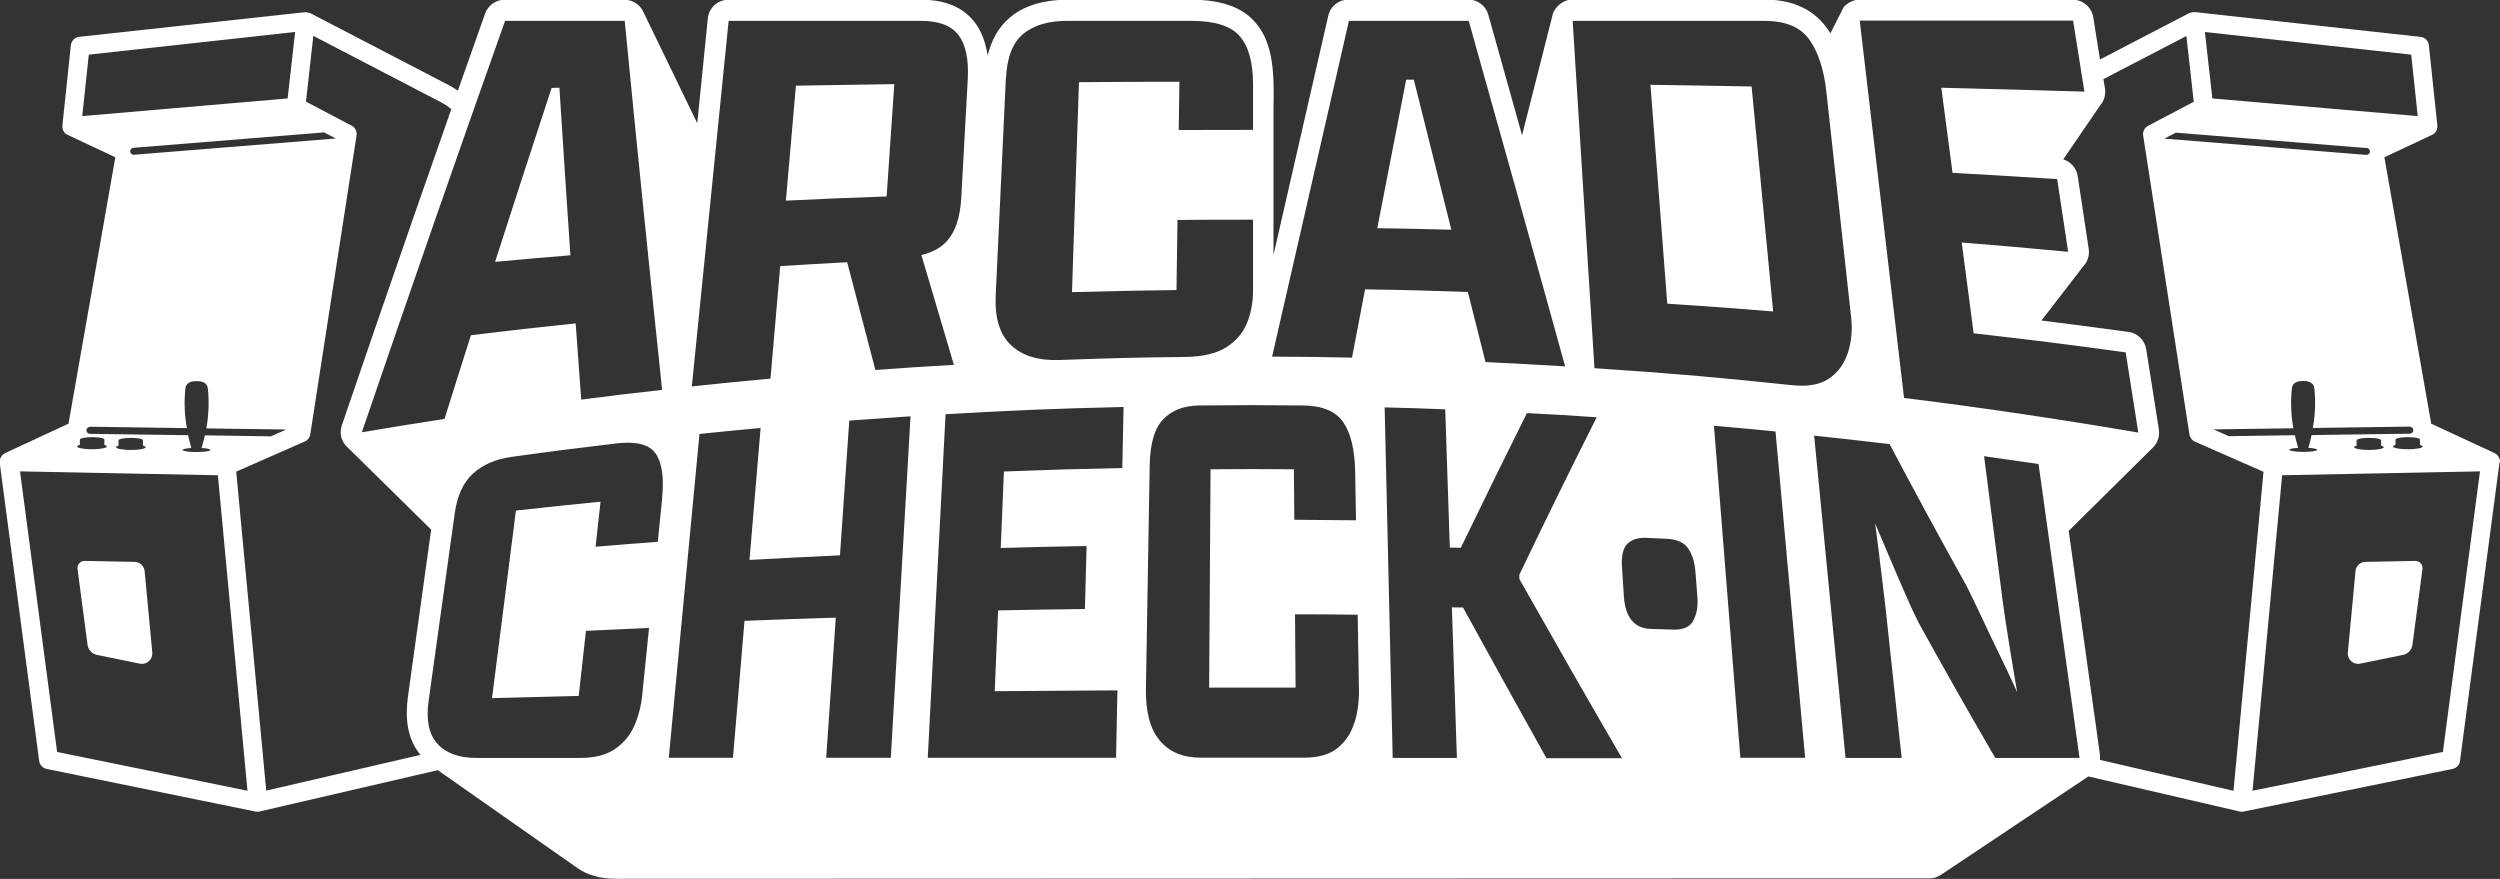 <?xml version="1.0" encoding="utf-8"?>
<svg xmlns="http://www.w3.org/2000/svg" fill="none" height="100%" overflow="visible" preserveAspectRatio="none" style="display: block;" viewBox="0 0 256 90" width="100%">
<rect x="0" y="0" width="256" height="90" fill="#333333" stroke="none"/>
<g clip-path="url(#clip0_0_8)" id="Layer_1">
<path d="M241.672 67.959L246.068 67.062C246.581 66.963 246.965 66.535 247.036 66.023L248.06 58.263C248.117 57.822 247.762 57.423 247.321 57.437L242.227 57.537C241.686 57.537 241.245 57.964 241.202 58.491L240.42 66.82C240.349 67.532 240.989 68.102 241.686 67.959H241.672Z" fill="white" id="Vector"/>
<path d="M13.773 57.537L8.679 57.437C8.224 57.437 7.883 57.822 7.94 58.263L8.964 66.023C9.035 66.535 9.419 66.963 9.932 67.062L14.328 67.959C15.025 68.102 15.651 67.532 15.595 66.82L14.812 58.491C14.755 57.95 14.314 57.537 13.787 57.537H13.773Z" fill="white" id="Vector_2"/>
<path d="M256 47.342C256 47.242 256 47.157 255.972 47.057C255.972 47.015 255.957 46.986 255.943 46.958C255.915 46.872 255.858 46.787 255.801 46.702C255.801 46.687 255.787 46.659 255.772 46.645C255.772 46.645 255.758 46.645 255.758 46.63C255.701 46.573 255.63 46.516 255.559 46.474C255.516 46.445 255.474 46.417 255.431 46.388L248.957 43.384L244.162 16.104L249.071 13.797C249.17 13.754 249.256 13.683 249.341 13.612C249.341 13.612 249.341 13.583 249.355 13.583C249.426 13.498 249.483 13.412 249.526 13.299C249.526 13.27 249.554 13.227 249.554 13.199C249.583 13.099 249.597 13.014 249.583 12.914C249.583 12.886 249.583 12.871 249.583 12.843L248.715 4.627C248.672 4.186 248.317 3.83 247.861 3.773L224.768 1.239C224.768 1.239 224.74 1.239 224.711 1.239C224.654 1.239 224.598 1.239 224.526 1.253C224.441 1.253 224.356 1.281 224.27 1.31C224.256 1.31 224.228 1.31 224.213 1.324L215.036 6.094L214.353 1.78C214.182 0.74 213.3 -0.028 212.247 -0.028H190.378C189.766 -0.028 189.197 0.285 188.784 0.74L187.433 3.417C186.28 1.509 184.274 -0.043 180.688 -0.043H161.01C160.427 -0.043 159.872 0.242 159.474 0.669C159.274 0.869 159.118 1.125 159.018 1.395L155.859 13.854C154.693 9.668 153.54 5.553 152.402 1.509C152.146 0.584 151.306 -0.043 150.353 -0.043H138.088C137.092 -0.043 136.224 0.641 136.011 1.623C134.204 9.54 132.34 17.698 130.405 26.113C130.405 24.903 130.405 23.692 130.405 22.482V11.12C130.462 8.03 130.533 4.514 128.526 2.278C127.189 0.726 125.04 -0.028 121.967 -0.028H109.247C103.94 0.028 101.848 2.748 101.151 5.653L101.122 5.539L101.065 5.297C100.624 2.862 99.102 -0.028 94.321 -0.028H74.6C73.505 -0.028 72.58 0.797 72.48 1.894L71.399 12.615L65.921 1.31C65.608 0.527 64.825 -0.028 63.943 -0.028H51.678C50.782 -0.028 49.971 0.541 49.672 1.395C44.777 15.178 39.84 29.373 35.002 43.555C34.76 44.267 34.903 45.036 35.386 45.605L44.151 54.233L41.761 71.419C41.533 73.27 41.562 75.491 43.056 77.299L27.262 80.959L24.189 48.296L31.217 45.206C31.516 45.078 31.73 44.794 31.772 44.48L36.51 13.868C36.567 13.469 36.368 13.056 36.012 12.871L31.331 10.408L32.085 3.673L45.176 10.479C45.56 10.679 45.901 10.921 46.214 11.177C46.442 10.536 46.655 9.91 46.883 9.283C46.613 9.098 46.342 8.927 46.058 8.771L31.758 1.338C31.758 1.338 31.715 1.338 31.701 1.324C31.616 1.296 31.545 1.281 31.445 1.267C31.388 1.267 31.331 1.239 31.26 1.253C31.246 1.253 31.232 1.253 31.203 1.253L8.11 3.773C7.669 3.816 7.313 4.172 7.257 4.627L6.389 12.843C6.389 12.843 6.389 12.886 6.389 12.914C6.389 13.014 6.389 13.113 6.417 13.199C6.417 13.227 6.431 13.27 6.446 13.299C6.488 13.398 6.545 13.498 6.616 13.583C6.616 13.583 6.616 13.612 6.63 13.612C6.702 13.683 6.801 13.754 6.901 13.797L11.81 16.104L7.015 43.384L0.541 46.388C0.541 46.388 0.455 46.445 0.413 46.474C0.341 46.516 0.27 46.573 0.213 46.63C0.213 46.63 0.199 46.63 0.199 46.645C0.185 46.659 0.185 46.687 0.171 46.702C0.114 46.773 0.057 46.858 0.028 46.958C0.028 46.986 0 47.029 0 47.057C-0.028 47.143 -0.028 47.242 -0.028 47.342C-0.028 47.371 -0.028 47.385 -0.028 47.413L4.012 77.926C4.069 78.325 4.368 78.652 4.767 78.737L26.195 83.109C26.195 83.109 26.323 83.123 26.38 83.123C26.451 83.123 26.522 83.123 26.593 83.094L44.834 78.866L43.98 78.268L59.148 88.904C60.201 89.63 61.51 89.986 63.061 89.986L197.521 89.943H197.592C198.019 89.943 198.431 89.801 198.787 89.559L214.04 79.378L213.841 79.506L229.321 83.094C229.393 83.109 229.464 83.123 229.535 83.123C229.592 83.123 229.663 83.123 229.72 83.109L251.148 78.737C251.546 78.652 251.859 78.325 251.902 77.926L255.943 47.413C255.943 47.413 255.943 47.371 255.943 47.342H256ZM33.209 13.569L34.39 14.181L13.716 15.847C13.716 15.847 13.702 15.847 13.688 15.847C13.503 15.847 13.346 15.705 13.332 15.52C13.318 15.32 13.46 15.149 13.659 15.135L33.224 13.555L33.209 13.569ZM8.423 11.889L9.092 5.596L30.221 3.275L29.453 10.081L8.423 11.889ZM9.234 43.697L19.137 43.84C18.895 42.501 18.839 41.149 18.981 39.796C19.038 39.198 19.536 39.027 20.133 39.027C20.731 39.027 21.229 39.198 21.286 39.796C21.428 41.163 21.371 42.53 21.129 43.868L29.311 43.982L27.746 44.68L20.973 44.58C20.944 44.708 20.93 44.836 20.887 44.964L20.646 45.876C21.172 45.904 21.542 45.99 21.542 46.075C21.542 46.203 20.902 46.289 20.119 46.289C19.337 46.289 18.696 46.189 18.696 46.075C18.696 45.99 19.066 45.904 19.593 45.876L19.351 44.964C19.322 44.836 19.294 44.694 19.265 44.566L9.206 44.423C9.007 44.423 8.85 44.252 8.85 44.067C8.85 43.868 9.007 43.711 9.206 43.711L9.234 43.697ZM14.926 45.79C14.926 45.947 14.243 46.075 13.403 46.075C12.564 46.075 11.881 45.947 11.881 45.79C11.881 45.733 11.98 45.676 12.137 45.634V45.078C12.137 44.95 12.706 44.836 13.389 44.836C14.072 44.836 14.641 44.936 14.641 45.078V45.634C14.812 45.676 14.897 45.733 14.897 45.79H14.926ZM8.181 45.562V45.007C8.181 44.879 8.751 44.765 9.434 44.765C10.117 44.765 10.686 44.865 10.686 45.007V45.562C10.842 45.605 10.942 45.662 10.942 45.719C10.942 45.876 10.259 46.004 9.419 46.004C8.58 46.004 7.897 45.876 7.897 45.719C7.897 45.662 7.996 45.605 8.153 45.562H8.181ZM5.848 77.001L2.049 48.268L22.31 48.666L25.341 80.973L5.848 77.001ZM248.089 45.719C248.089 45.876 247.406 46.004 246.566 46.004C245.727 46.004 245.044 45.876 245.044 45.719C245.044 45.662 245.144 45.605 245.3 45.562V45.007C245.3 44.879 245.869 44.765 246.552 44.765C247.235 44.765 247.804 44.865 247.804 45.007V45.562C247.975 45.605 248.06 45.662 248.06 45.719H248.089ZM246.766 43.697C246.965 43.697 247.121 43.854 247.121 44.053C247.121 44.252 246.965 44.409 246.766 44.409L236.706 44.551C236.678 44.68 236.649 44.822 236.621 44.95L236.379 45.861C236.905 45.89 237.275 45.975 237.275 46.061C237.275 46.189 236.635 46.274 235.852 46.274C235.07 46.274 234.43 46.175 234.43 46.061C234.43 45.975 234.799 45.89 235.326 45.861L235.084 44.95C235.056 44.822 235.027 44.694 234.999 44.566L228.226 44.665L226.661 43.968L234.842 43.854C234.6 42.515 234.543 41.134 234.686 39.782C234.743 39.184 235.241 39.013 235.838 39.013C236.436 39.013 236.934 39.184 236.991 39.782C237.133 41.134 237.076 42.501 236.834 43.825L246.737 43.683L246.766 43.697ZM244.105 45.79C244.105 45.947 243.422 46.075 242.582 46.075C241.743 46.075 241.06 45.947 241.06 45.79C241.06 45.733 241.16 45.676 241.316 45.634V45.078C241.316 44.95 241.885 44.836 242.568 44.836C243.251 44.836 243.82 44.936 243.82 45.078V45.634C243.991 45.676 244.076 45.733 244.076 45.79H244.105ZM246.908 5.596L247.577 11.889L226.547 10.081L225.779 3.275L246.908 5.596ZM242.355 15.149C242.554 15.164 242.696 15.335 242.682 15.534C242.668 15.719 242.511 15.861 242.326 15.861C242.326 15.861 242.312 15.861 242.298 15.861L221.624 14.195L222.805 13.583L242.369 15.164L242.355 15.149ZM212.29 2.136C212.745 5.012 212.973 6.464 213.442 9.383C207.58 9.212 204.649 9.127 198.787 8.984C199.242 12.444 199.47 14.181 199.94 17.698C204.222 17.94 206.371 18.068 210.654 18.339C211.095 21.3 211.322 22.781 211.778 25.785C207.41 25.373 205.233 25.188 200.879 24.831C201.362 28.519 201.604 30.37 202.102 34.129C208.306 34.841 211.422 35.225 217.668 36.08C218.181 39.34 218.437 40.978 218.963 44.295C210.952 42.928 202.942 41.732 194.974 40.75C193.38 27.266 191.872 14.395 190.435 2.107H212.304L212.29 2.136ZM180.646 2.136C182.823 2.136 184.359 2.762 185.27 4.044C186.181 5.339 186.778 7.119 187.02 9.397C187.845 16.915 188.699 24.646 189.567 32.606C189.695 33.83 189.581 35.012 189.225 36.123C188.855 37.247 188.215 38.13 187.305 38.757C186.38 39.397 185.113 39.611 183.477 39.44C175.367 38.586 171.34 38.244 163.273 37.703C162.504 25.33 161.75 13.484 161.039 2.136H180.646ZM103.015 8.016C103.114 5.852 103.712 4.328 104.807 3.446C105.903 2.563 107.397 2.136 109.304 2.136H122.01C124.4 2.136 126.051 2.663 126.947 3.702C127.858 4.756 128.299 6.379 128.313 8.571C128.313 10.451 128.313 11.391 128.313 13.299C125.268 13.299 123.746 13.299 120.701 13.313C120.729 11.334 120.743 10.337 120.772 8.372C116.66 8.372 114.597 8.386 110.485 8.415C110.257 15.392 110.015 22.568 109.773 29.915C114.056 29.801 116.19 29.758 120.473 29.701C120.516 26.811 120.53 25.373 120.573 22.525C123.675 22.496 125.225 22.496 128.313 22.496C128.313 25.358 128.313 26.811 128.313 29.715C128.313 30.925 128.114 32.036 127.701 33.061C127.289 34.086 126.591 34.912 125.581 35.553C124.585 36.194 123.191 36.521 121.426 36.55C116.276 36.607 113.686 36.678 108.535 36.863C106.373 36.948 104.708 36.45 103.541 35.354C102.374 34.272 101.848 32.563 101.962 30.228C102.317 22.61 102.673 15.207 103 8.002L103.015 8.016ZM74.629 2.136H94.335C96.142 2.136 97.409 2.62 98.148 3.588C98.888 4.556 99.201 6.037 99.102 8.045C98.846 12.871 98.703 15.32 98.433 20.275C98.319 22.283 97.821 23.764 96.925 24.732C96.299 25.401 95.445 25.857 94.35 26.113C95.502 30.014 96.299 32.734 97.679 37.361C94.463 37.546 92.856 37.646 89.64 37.888C88.473 33.446 87.89 31.239 86.751 26.853C84.005 26.996 82.639 27.081 79.893 27.252C79.495 31.808 79.296 34.101 78.897 38.771C75.682 39.07 74.074 39.226 70.844 39.568C72.167 26.512 73.419 14.039 74.615 2.107L74.629 2.136ZM37.051 44.267C42.102 29.487 46.983 15.463 51.721 2.136H63.971C65.138 14.181 66.419 26.754 67.799 39.924C64.498 40.294 62.833 40.494 59.518 40.921C59.276 37.717 59.148 35.852 58.949 33.118C54.922 33.531 52.261 33.83 48.221 34.328C47.282 37.29 46.627 39.34 45.517 42.9C42.145 43.412 40.452 43.697 37.051 44.267ZM67.813 50.959C67.628 52.767 67.543 53.664 67.358 55.486C64.811 55.672 63.531 55.771 60.983 55.985C61.197 54.134 61.297 53.208 61.496 51.372C58.038 51.713 56.302 51.898 52.831 52.283C51.863 59.815 51.379 63.659 50.383 71.49C53.94 71.391 55.719 71.348 59.262 71.263C59.561 68.586 59.717 67.247 60.002 64.599C62.591 64.471 63.872 64.414 66.462 64.3C66.191 67.034 66.049 68.401 65.764 71.163C65.65 72.316 65.366 73.384 64.939 74.352C64.498 75.32 63.843 76.118 62.947 76.716C62.051 77.314 60.884 77.613 59.418 77.613H48.761C46.983 77.613 45.645 77.114 44.777 76.146C43.909 75.178 43.611 73.711 43.895 71.732C44.976 63.944 45.517 60.128 46.556 52.625C46.812 50.745 47.452 49.378 48.448 48.481C49.444 47.584 50.753 47.015 52.375 46.787C56.672 46.189 58.821 45.918 63.118 45.406C65.138 45.164 66.476 45.505 67.13 46.431C67.785 47.356 68.012 48.88 67.799 50.987L67.813 50.959ZM91.219 77.599H84.603C85.001 71.775 85.201 68.913 85.585 63.246C81.843 63.36 79.979 63.431 76.237 63.574C75.767 69.098 75.539 71.903 75.056 77.599H68.482C69.578 66.137 70.616 55.088 71.626 44.438C74.131 44.181 75.383 44.053 77.887 43.825C77.446 49.151 77.218 51.856 76.749 57.337C80.448 57.138 82.298 57.038 86.012 56.868C86.396 51.272 86.581 48.51 86.965 43.071C89.483 42.886 90.735 42.8 93.24 42.629C92.585 53.835 91.916 65.468 91.219 77.599ZM114.924 47.926C110.072 48.026 107.653 48.097 102.801 48.282C102.673 51.386 102.602 52.952 102.474 56.113C105.988 56.013 107.753 55.971 111.267 55.914C111.196 58.477 111.168 59.758 111.096 62.364C107.539 62.406 105.761 62.435 102.204 62.506C102.061 65.795 102.004 67.447 101.862 70.778C106.885 70.736 109.403 70.721 114.426 70.693C114.369 73.441 114.341 74.822 114.284 77.599H95.004C95.63 65.396 96.242 53.678 96.825 42.416C104.124 42.003 107.767 41.846 115.052 41.675C114.995 44.167 114.967 45.406 114.924 47.926ZM138.686 73.996C138.358 75.064 137.789 75.933 136.978 76.588C136.167 77.257 135.015 77.584 133.563 77.584H122.906C121.128 77.584 119.733 77.001 118.751 75.819C117.77 74.651 117.3 72.871 117.343 70.479C117.499 61.139 117.57 56.569 117.727 47.641C117.77 45.42 118.225 43.84 119.121 42.928C120.004 42.003 121.241 41.533 122.835 41.519C127.061 41.476 129.181 41.476 133.407 41.519C135.399 41.533 136.779 42.117 137.547 43.227C138.316 44.338 138.728 46.047 138.771 48.339C138.799 50.304 138.828 51.3 138.856 53.279C136.324 53.251 135.057 53.237 132.539 53.223C132.525 51.144 132.51 50.104 132.496 48.054C129.081 48.026 127.374 48.026 123.959 48.054C123.902 56.796 123.874 61.253 123.817 70.408C127.36 70.408 129.124 70.408 132.667 70.408C132.638 67.39 132.638 65.88 132.61 62.905C135.171 62.905 136.466 62.919 139.027 62.947C139.084 65.937 139.112 67.447 139.155 70.494C139.184 71.761 139.027 72.928 138.714 73.982L138.686 73.996ZM138.444 36.621C135.171 36.55 133.535 36.535 130.262 36.521C132.994 24.575 135.626 13.128 138.131 2.136H150.396C153.569 13.427 156.87 25.202 160.27 37.518C157.012 37.319 155.376 37.233 152.117 37.076C151.377 34.115 150.936 32.378 150.31 29.9C146.355 29.758 143.737 29.687 139.781 29.63C139.312 32.065 138.999 33.759 138.444 36.635V36.621ZM158.335 77.599C154.878 71.405 153.17 68.315 149.812 62.207C149.357 62.207 149.129 62.207 148.674 62.193C148.873 68.258 148.973 71.348 149.186 77.613H142.613C142.328 65.154 142.058 53.194 141.787 41.718C144.263 41.775 145.515 41.818 147.991 41.917C148.176 47.499 148.276 50.318 148.461 56.07C148.916 56.07 149.144 56.084 149.585 56.099C152.331 50.432 153.683 47.67 156.357 42.302C159.217 42.444 160.64 42.53 163.5 42.729C160.37 48.951 158.791 52.183 155.575 58.861C155.575 59.032 155.575 59.117 155.589 59.302C159.73 66.607 161.821 70.294 166.09 77.641H158.307L158.335 77.599ZM173.403 63.545C173.062 64.186 172.379 64.499 171.369 64.471C170.43 64.442 169.96 64.428 169.021 64.4C168.21 64.371 167.57 64.101 167.1 63.545C166.63 63.004 166.346 62.136 166.275 60.968C166.204 59.786 166.161 59.203 166.09 58.035C166.019 56.882 166.218 56.084 166.673 55.657C167.128 55.23 167.755 55.045 168.551 55.074C169.419 55.116 169.846 55.13 170.714 55.173C171.739 55.23 172.464 55.558 172.877 56.17C173.289 56.782 173.546 57.594 173.617 58.59C173.688 59.616 173.731 60.142 173.816 61.167C173.887 62.093 173.745 62.876 173.403 63.517V63.545ZM178.213 77.599C177.273 65.823 176.377 54.504 175.509 43.597C178.028 43.811 179.294 43.939 181.812 44.181C182.78 54.903 183.79 66.037 184.843 77.599H178.227H178.213ZM204.308 77.599C201.135 72.131 199.57 69.369 196.468 63.773C196.055 62.962 195.6 61.965 195.088 60.797C194.575 59.63 194.006 58.277 193.352 56.754C192.925 55.743 192.47 54.689 192.014 53.607C192.142 54.561 192.256 55.472 192.37 56.341C192.541 57.736 192.683 58.989 192.825 60.1C192.968 61.21 193.067 62.15 193.153 62.919C193.779 68.714 194.092 71.647 194.732 77.613H188.984C187.874 66.194 186.792 55.202 185.768 44.608C188.855 44.936 190.392 45.107 193.494 45.477C196.61 51.343 198.189 54.262 201.391 60.029C201.846 60.954 202.387 62.05 202.984 63.332C203.582 64.613 204.251 66.023 204.991 67.532C205.503 68.586 206.029 69.71 206.556 70.878C206.257 69.141 206.001 67.532 205.759 66.08C205.446 64.186 205.218 62.606 205.048 61.338C204.279 55.401 203.909 52.482 203.169 46.716C205.403 47.029 206.513 47.186 208.747 47.513C210.099 57.209 211.493 67.233 212.944 77.613H204.336L204.308 77.599ZM228.738 80.987L215.036 77.812C215.05 77.641 215.05 77.47 215.036 77.299L211.835 54.362L220.443 45.847C220.941 45.363 221.169 44.665 221.069 43.982L219.774 35.767C219.632 34.841 218.892 34.115 217.953 33.987C214.296 33.488 211.692 33.147 209.046 32.819L213.329 27.266C213.784 26.796 213.983 26.127 213.884 25.486L212.759 18.04C212.631 17.214 212.048 16.559 211.28 16.317L215.064 10.778C215.477 10.309 215.648 9.668 215.548 9.056L215.392 8.102L223.886 3.688L224.64 10.422L219.959 12.886C219.603 13.071 219.39 13.484 219.461 13.882L224.199 44.495C224.256 44.822 224.455 45.093 224.754 45.221L231.783 48.31L228.71 80.973L228.738 80.987ZM214.851 78.496C214.851 78.496 214.879 78.424 214.894 78.382C214.879 78.424 214.865 78.453 214.851 78.496ZM250.152 77.001L230.659 80.973L233.69 48.666L253.951 48.268L250.152 77.001Z" fill="white" id="Vector_3"/>
<path d="M91.575 8.614C87.548 8.671 85.528 8.7 81.501 8.771C81.103 13.412 80.889 15.776 80.477 20.546C84.603 20.346 86.666 20.261 90.792 20.119C91.105 15.463 91.262 13.17 91.575 8.628V8.614Z" fill="white" id="Vector_4"/>
<path d="M57.27 8.984C56.957 8.984 56.8 8.984 56.487 8.999C54.197 15.99 52.93 19.862 50.696 26.811C53.542 26.554 55.562 26.369 58.408 26.141C57.967 19.62 57.725 15.876 57.284 8.984H57.27Z" fill="white" id="Vector_5"/>
<path d="M181.57 31.894C180.816 23.991 180.076 16.317 179.365 8.856C175.225 8.785 173.147 8.742 169.007 8.685C169.562 15.961 170.131 23.422 170.728 31.096C175.068 31.381 177.231 31.538 181.57 31.894Z" fill="white" id="Vector_6"/>
<path d="M143.993 8.159C142.812 14.238 142.172 17.541 141.033 23.365C143.836 23.408 145.814 23.45 148.617 23.522C147.137 17.599 146.298 14.252 144.775 8.159C144.462 8.159 144.306 8.159 143.993 8.159Z" fill="white" id="Vector_7"/>
</g>
<defs>
<clipPath id="clip0_0_8">
<rect fill="white" height="90" width="256"/>
</clipPath>
</defs>
</svg>